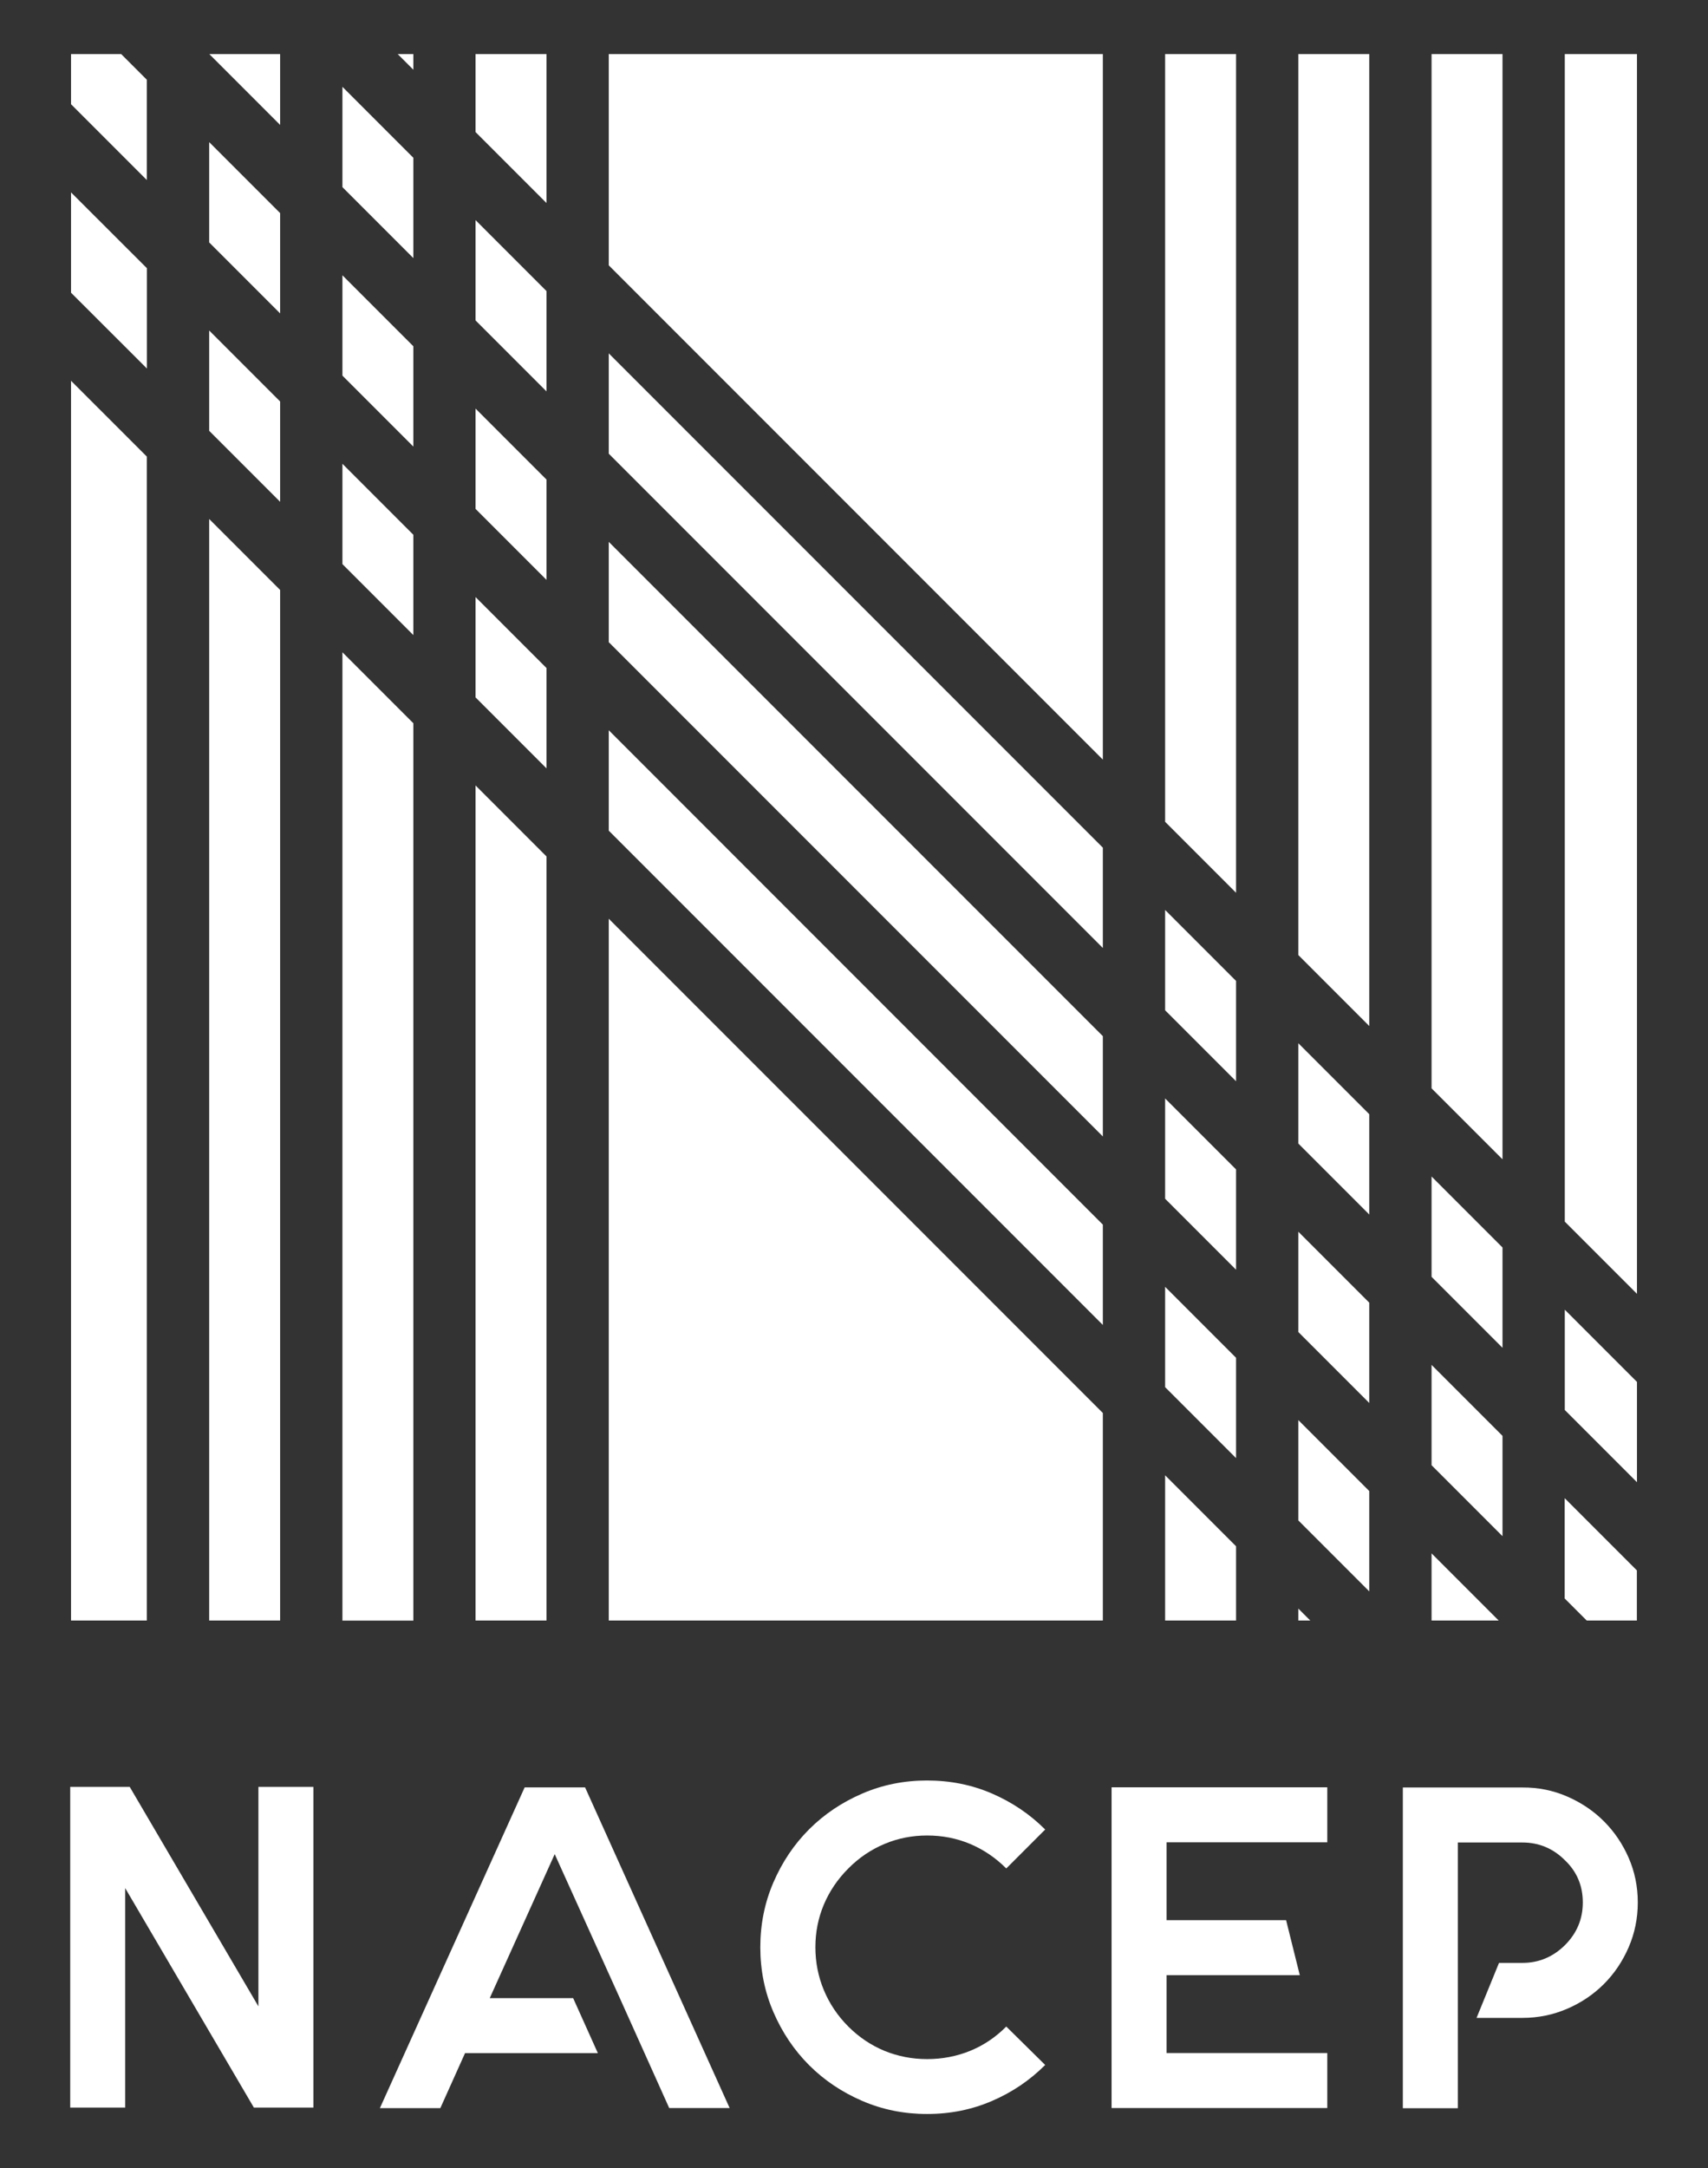 <?xml version="1.0" encoding="utf-8"?>
<!-- Generator: Adobe Illustrator 23.0.3, SVG Export Plug-In . SVG Version: 6.00 Build 0)  -->
<svg version="1.0" id="Layer_1" xmlns="http://www.w3.org/2000/svg" xmlns:xlink="http://www.w3.org/1999/xlink" x="0px" y="0px"
	 viewBox="0 0 1659 2105" style="enable-background:new 0 0 1659 2105;" xml:space="preserve">
<rect x="0" y="0" width="1659" height="2105" fill="#333333" stroke="none"/>
<style type="text/css">
	.st0{fill:#FFFFFF;}
</style>
<g>
	<g>
		<path class="st0" d="M304.4,1734.9v311.4h-57.8l-125-213.1v213.1H68.2v-311.4H126L251,1948v-213.1H304.4z"/>
		<path class="st0" d="M708.7,2046.7H650l-24-53.4l-24-53.4l-63.2-139.7L475.7,1940h81l24,53.4h-129l-24,53.4h-58.7l140.6-311.4
			h58.7L708.7,2046.7z"/>
		<path class="st0" d="M1015.2,2004.9c-14.8,14.8-32,26.5-51.6,34.9c-19.6,8.5-40.6,12.7-63.2,12.7c-22.2,0-43.2-4.2-62.9-12.7
			c-19.7-8.5-36.9-20-51.6-34.7c-14.7-14.7-26.2-31.9-34.7-51.6c-8.5-19.7-12.7-40.7-12.7-62.9c0-22.2,4.2-43.2,12.7-62.9
			c8.5-19.7,20-36.9,34.7-51.6c14.7-14.7,31.9-26.2,51.6-34.7c19.7-8.5,40.7-12.7,62.9-12.7c22.5,0,43.6,4.2,63.2,12.7
			c19.6,8.5,36.8,20.1,51.6,34.9l-37.8,37.8c-10.4-10.4-22.1-18.3-35.1-23.8c-13.1-5.5-27-8.2-41.8-8.2c-14.5,0-28.3,2.7-41.4,8.2
			c-13.1,5.5-24.8,13.4-35.1,23.8c-10.4,10.4-18.3,22.1-23.8,35.1c-5.5,13.1-8.2,26.8-8.2,41.4c0,14.5,2.7,28.4,8.2,41.6
			c5.5,13.2,13.4,25,23.8,35.4c10.4,10.4,22.1,18.2,35.1,23.6c13,5.3,26.8,8,41.4,8c14.8,0,28.8-2.7,41.8-8
			c13-5.3,24.8-13.2,35.1-23.6L1015.2,2004.9z"/>
		<path class="st0" d="M1133.1,1788.7v75.6h116.1l13.3,53.4h-129.4v75.6h156.1v53.4h-209.5v-311.4h209.5v53.4H1133.1z"/>
		<path class="st0" d="M1522.3,1744.3c13.6,5.9,25.5,13.9,35.6,24c10.1,10.1,18.1,21.9,24,35.4c5.9,13.5,8.9,28,8.9,43.4
			c0,15.4-3,30-8.9,43.6c-5.9,13.6-13.9,25.5-24,35.6c-10.1,10.1-21.9,18.1-35.6,24c-13.6,5.9-28.2,8.9-43.6,8.9h-44.5l21.8-53.4
			h22.7c16,0,29.8-5.8,41.4-17.3c11.6-11.6,17.3-25.4,17.3-41.4c0-16.3-5.8-29.9-17.3-40.9c-11.6-11.6-25.4-17.3-41.4-17.3H1416v258
			h-53.4v-311.4h116.1C1494.1,1735.4,1508.6,1738.3,1522.3,1744.3z"/>
	</g>
	<polygon class="st0" points="591.3,440.5 1071.2,920.4 1071.2,823 591.3,343.1 	"/>
	<polygon class="st0" points="1071.2,1189 591.3,709 591.3,806.5 1071.2,1286.4 	"/>
	<polygon class="st0" points="1071.2,1006 591.3,526.1 591.3,623.5 1071.2,1103.4 	"/>
	<polygon class="st0" points="1071.2,1371.9 591.3,892 591.3,1573.4 1071.2,1573.4 	"/>
	<path class="st0" d="M203.3,52.5h68.8v68.8L203.3,52.5z M272.1,304.3v-97.4l-68.9-68.9v97.4L272.1,304.3z M272.1,1573.4V572.8
		l-68.9-68.9v1069.5H272.1z M272.1,389.8l-68.9-68.9v97.4l68.9,68.9V389.8z"/>
	<path class="st0" d="M1330,1081.8v97.4l-68.9-68.9v-97.4L1330,1081.8z M1261.1,1293.3l68.9,68.9v-97.4l-68.9-68.9V1293.3z
		 M1330,1447.7l-68.9-68.9v97.4l68.9,68.9V1447.7z M1261.1,1561.8v11.6h11.6L1261.1,1561.8z M1261.1,927.3l68.9,68.9V52.5h-68.9
		L1261.1,927.3z"/>
	<path class="st0" d="M1459.4,1394.1v97.4l-68.9-68.9v-97.4L1459.4,1394.1z M1455.7,1573.4l-65.2-65.2v65.2H1455.7z M1390.5,52.5
		l0,1004.2l68.9,68.9l0-1073.1H1390.5z M1390.5,1239.7l68.9,68.9v-97.4l-68.9-68.9V1239.7z"/>
	<path class="st0" d="M1519.9,1271.6l70.1,70.1v97.4l-70.1-70.1V1271.6z M1519.9,1186.1l70.1,70.1l0-1203.7h-70.1L1519.9,1186.1z
		 M1519.9,1552.1l21.3,21.3h48.7v-48.7l-70.1-70.1V1552.1z"/>
	<path class="st0" d="M142.7,174.9L69,101.2V52.5h48.7l24.9,24.9V174.9z M142.7,443.4L69,369.7v1203.7h73.6V443.4z M142.7,357.8
		v-97.4L69,186.8v97.4L142.7,357.8z"/>
	<path class="st0" d="M332.6,84.3l68.9,68.9v97.4l-68.9-68.9V84.3z M401.5,336.2l-68.9-68.9v97.4l68.9,68.9V336.2z M401.5,616.6
		v-97.4l-68.9-68.9v97.4L401.5,616.6z M401.5,702.2l-68.9-68.9v940.2h68.9V702.2z M401.5,67.7V52.5h-15.2L401.5,67.7z"/>
	<path class="st0" d="M461.9,213.7l68.9,68.9V380l-68.9-68.9V213.7z M530.8,648.6l-68.9-68.9v97.4l68.9,68.9V648.6z M461.9,494.1
		l68.9,68.9v-97.4l-68.9-68.9V494.1z M530.8,831.5l-68.9-68.9v810.8h68.9V831.5z M461.9,128.2l68.9,68.9V52.5h-68.9V128.2z"/>
	<polygon class="st0" points="591.3,257.6 1071.2,737.5 1071.2,52.5 591.3,52.5 	"/>
	<path class="st0" d="M1131.7,883.5l68.9,68.9v97.4l-68.9-68.9V883.5z M1200.6,1135.4l-68.9-68.9v97.4l68.9,68.9V1135.4z
		 M1200.6,1318.3l-68.9-68.9v97.4l68.9,68.9V1318.3z M1200.6,1501.3l-68.9-68.9v141l68.9,0V1501.3z M1131.7,797.9l68.9,68.9V52.5
		h-68.9L1131.7,797.9z"/>
</g>
</svg>

